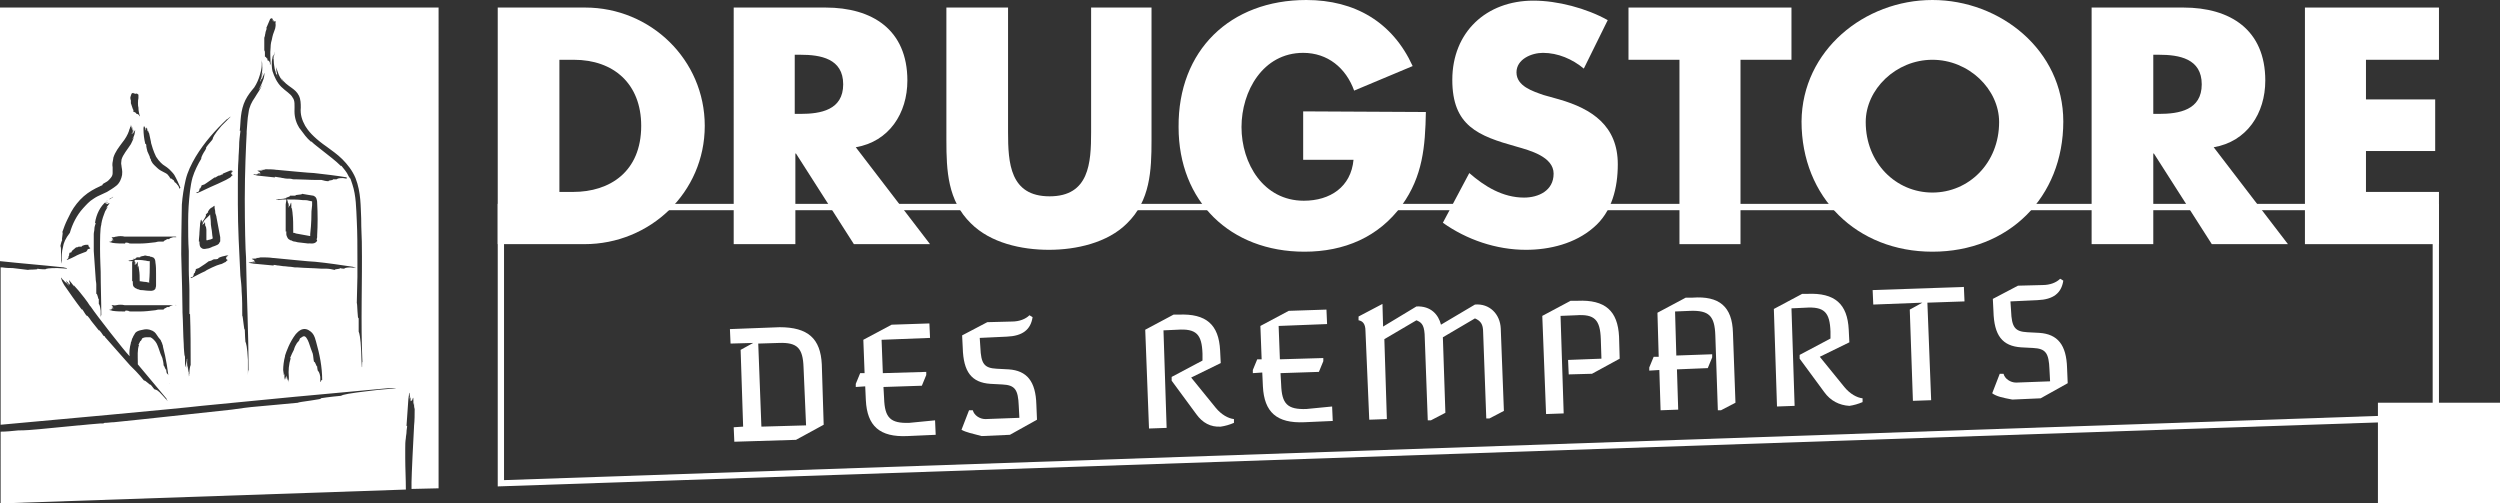 <?xml version="1.0" encoding="utf-8"?>
<!-- Generator: Adobe Illustrator 27.2.0, SVG Export Plug-In . SVG Version: 6.00 Build 0)  -->
<svg version="1.1" id="Calque_1" xmlns="http://www.w3.org/2000/svg" xmlns:xlink="http://www.w3.org/1999/xlink" x="0px" y="0px"
	 viewBox="0 0 397.3 80" style="enable-background:new 0 0 397.3 80;" xml:space="preserve">
<rect x="0" y="0" width="397.3" height="80" fill="#333333" stroke="none"/>
<style type="text/css">
	.st0{fill:#FFFFFF;}
</style>
<g>
	<g>
		<path class="st0" d="M386.6,33.4v32.4L80.1,76.3V53.7v-3.4V33.4H386.6 M387.6,32.4H79.1v17.9v3.4v23.6l308.5-10.5V32.4L387.6,32.4
			z"/>
	</g>
	<path class="st0" d="M127.7,58.4c-0.1-3.1-1-4-3.9-3.9l-3.3,0.1l0.5,13.2l7.1-0.2L127.7,58.4L127.7,58.4z M130.6,57.9l0.3,9.6
		l-4.4,2.4l-9.8,0.3l-0.1-2.3l1.5-0.1l-0.4-12.2l2-1.1l-3.6,0.1l-0.1-2.3l7.9-0.3C128.4,52,130.4,53.8,130.6,57.9L130.6,57.9z"/>
	<path class="st0" d="M148.6,66.8l0.1,2.3l-4.5,0.2c-4.4,0.2-6.4-1.6-6.6-5.7l-0.1-2.2l-1.5,0.1V61l0.7-1.7h0.7l-0.2-5.3l4.5-2.4
		l6-0.2l0.1,2.3l-7.7,0.3l0.2,5.3l6.9-0.2v0.5l-0.7,1.7l-6.1,0.2l0.1,1.8c0.1,3.1,1,4,4,3.9L148.6,66.8L148.6,66.8z"/>
	<path class="st0" d="M152.8,68.3l1.2-3.1h0.6c0.2,0.8,1.1,1.4,2,1.4l5.4-0.2l-0.1-1.9c-0.1-2.6-0.6-3.3-2.6-3.4l-1.9-0.1
		c-3-0.2-4.3-1.9-4.4-5.7l-0.1-2l4-2.1l3.9-0.1c1.2,0,2.2-0.4,2.8-1l0.5,0.3c-0.3,2-1.6,3-4.1,3.1l-4.3,0.2l0.1,1.5
		c0.1,2.6,0.6,3.3,2.6,3.4l1.9,0.1c2.9,0.2,4.3,1.9,4.4,5.6l0.1,2.4l-4.3,2.4l-4.5,0.2C154.5,68.9,153.5,68.7,152.8,68.3L152.8,68.3
		z"/>
	<path class="st0" d="M190.1,65.8l-3.9-5.3v-0.6l4.9-2.6v-1.1c-0.1-3.1-1-4-4-3.8l-2.2,0.1l0.5,15.5l-2.8,0.1L182,52.4l4.5-2.4h0.8
		c4.4-0.2,6.4,1.6,6.6,5.7l0.1,2l-4.7,2.3l3.9,4.8c0.9,1.1,2,1.7,2.9,1.8v0.6c-0.7,0.3-1.4,0.5-2.1,0.6
		C192.4,67.9,191.1,67.2,190.1,65.8L190.1,65.8z"/>
	<path class="st0" d="M211.7,64.6l0.1,2.3l-4.5,0.2c-4.4,0.2-6.4-1.6-6.6-5.7l-0.1-2.2l-1.5,0.1v-0.5l0.7-1.7h0.7l-0.2-5.3l4.5-2.4
		l6-0.2l0.1,2.3l-7.7,0.3l0.2,5.3l6.9-0.2v0.5l-0.7,1.7l-6.1,0.2l0.1,1.8c0.1,3.1,1,4,4,3.9L211.7,64.6L211.7,64.6z"/>
	<path class="st0" d="M238.5,52.2l0.5,13.1l-2.3,1.2h-0.5l-0.5-13.7c0-1.3-0.4-1.8-1.3-2.2l-5.1,3l0.4,12l-2.3,1.2h-0.5l-0.5-13.7
		c-0.1-1.6-0.6-1.9-1.3-2.2l-5.1,3l0.4,12.7l-2.8,0.1L217,52.6c0-1.2-0.5-1.6-1.1-1.7v-0.6l3.8-2l0.1,3.6l5.3-3.2
		c2.3-0.1,3.5,1.3,3.9,2.9l5.4-3.2C236.7,48.2,238.4,49.9,238.5,52.2L238.5,52.2z"/>
	<path class="st0" d="M245.1,50.2l4.5-2.4h1.1c4.4-0.2,6.4,1.6,6.6,5.7l0.1,3.5l-4.4,2.4l-3.7,0.1l-0.1-2.3l5.3-0.2l-0.1-3.1
		c-0.1-3.1-1-4-3.9-3.8l-2.5,0.1l0.5,15.5l-2.8,0.1L245.1,50.2L245.1,50.2z"/>
	<path class="st0" d="M275.4,52.9l0.4,11.1l-2.3,1.2H273l-0.4-11.9c-0.1-3.1-1-4-4-3.9l-2.4,0.1l0.2,7l5.7-0.2v0.5l-0.7,1.7
		l-4.9,0.2l0.2,6.4l-2.8,0.1l-0.2-6.4l-1.6,0.1v-0.5l0.7-1.7h0.8l-0.2-7l4.5-2.4h1.1C273.2,47,275.3,48.7,275.4,52.9L275.4,52.9z"/>
	<path class="st0" d="M289.9,62.3L286,57v-0.6l4.9-2.6v-1.1c-0.1-3.1-1-4-4-3.8l-2.2,0.1l0.5,15.5l-2.8,0.1l-0.5-15.5l4.5-2.4h0.8
		c4.4-0.2,6.4,1.6,6.6,5.7l0.1,2l-4.7,2.3l3.9,4.8c0.9,1.1,2,1.7,2.9,1.8v0.6c-0.7,0.3-1.4,0.5-2.1,0.6
		C292.3,64.4,290.9,63.7,289.9,62.3L289.9,62.3z"/>
	<polygon class="st0" points="312.2,47.9 306.3,48.1 306.9,63.6 304,63.7 303.5,49.2 305.5,48.1 297.7,48.4 297.6,46.1 312.1,45.6 	
		"/>
	<path class="st0" d="M316.6,62.5l1.2-3.1h0.6c0.2,0.8,1.1,1.4,2,1.4l5.4-0.2l-0.1-1.9c-0.1-2.6-0.6-3.3-2.6-3.4l-1.9-0.1
		c-3-0.2-4.3-1.9-4.4-5.7l-0.1-2l4-2.1l3.9-0.1c1.2,0,2.2-0.4,2.8-1l0.5,0.3c-0.3,2-1.6,3-4.1,3.1l-4.3,0.2l0.1,1.5
		c0.1,2.6,0.6,3.3,2.6,3.4l1.9,0.1c2.9,0.2,4.3,1.9,4.4,5.6l0.1,2.4l-4.3,2.4l-4.5,0.2C318.2,63.2,317.3,63,316.6,62.5L316.6,62.5z"
		/>
	<polygon class="st0" points="377.9,64 397.4,64 397.4,80 377.9,80 	"/>
	<path class="st0" d="M88.9,30.5h2.2c5.8,0,10.8-3.2,10.8-10.5c0-6.7-4.4-10.5-10.7-10.5h-2.3V30.5L88.9,30.5z M79.1,1.2H93
		c10.4,0,19,8.3,19,18.8c0,10.6-8.7,18.8-19.1,18.8H79.1V1.2L79.1,1.2z"/>
	<path class="st0" d="M126.3,18.1h0.9c3.2,0,6.8-0.6,6.8-4.7s-3.6-4.7-6.8-4.7h-0.9L126.3,18.1L126.3,18.1z M147.8,38.8h-12.1
		l-9.2-14.4h-0.1v14.4h-9.8V1.2h14.6c7.4,0,13,3.5,13,11.6c0,5.2-2.9,9.7-8.2,10.6L147.8,38.8L147.8,38.8z"/>
	<path class="st0" d="M183,1.2v21.1c0,4.8-0.2,9.6-3.9,13.2c-3.1,3.1-8.1,4.2-12.4,4.2c-4.4,0-9.3-1.1-12.4-4.2
		c-3.7-3.6-3.9-8.4-3.9-13.2V1.2h9.8V21c0,4.9,0.3,10.2,6.6,10.2s6.6-5.3,6.6-10.2V1.2H183L183,1.2z"/>
	<path class="st0" d="M226.6,17.8c-0.1,5.5-0.5,10.2-3.8,14.8c-3.7,5.1-9.2,7.4-15.5,7.4c-11.8,0-20-8-20-19.8
		C187.2,8,195.5,0,207.6,0c7.7,0,13.7,3.5,16.9,10.5l-9.3,3.9c-1.3-3.6-4.2-6-8.1-6c-6.4,0-9.8,6.1-9.8,11.8
		c0,5.8,3.5,11.7,9.9,11.7c4.2,0,7.5-2.2,7.9-6.5h-8v-7.7L226.6,17.8L226.6,17.8z"/>
	<path class="st0" d="M251.7,10.9c-1.8-1.5-4.1-2.5-6.5-2.5c-1.8,0-4.2,1-4.2,3.1c0,2.2,2.6,3,4.3,3.6l2.5,0.7
		c5.2,1.5,9.3,4.2,9.3,10.3c0,3.7-0.9,7.6-3.9,10.1c-2.9,2.5-6.9,3.5-10.7,3.5c-4.7,0-9.4-1.6-13.2-4.3l4.2-7.9
		c2.4,2.1,5.3,3.9,8.7,3.9c2.3,0,4.7-1.1,4.7-3.8s-3.8-3.7-5.9-4.3c-6.1-1.7-10.2-3.3-10.2-10.6c0-7.6,5.4-12.6,12.9-12.6
		c3.8,0,8.4,1.2,11.8,3.1L251.7,10.9L251.7,10.9z"/>
	<polygon class="st0" points="276.6,38.8 266.9,38.8 266.9,9.5 258.8,9.5 258.8,1.2 284.7,1.2 284.7,9.5 276.6,9.5 	"/>
	<path class="st0" d="M296.5,19.4c0,6.5,4.8,11.2,10.6,11.2c5.8,0,10.6-4.7,10.6-11.2c0-5.2-4.8-9.9-10.6-9.9
		C301.3,9.5,296.5,14.2,296.5,19.4L296.5,19.4z M327.9,19.3c0,12.1-8.7,20.7-20.8,20.7c-12,0-20.8-8.6-20.8-20.7
		C286.4,8,296.3,0,307.1,0C317.9,0,327.9,8,327.9,19.3L327.9,19.3z"/>
	<path class="st0" d="M342.2,18.1h0.9c3.2,0,6.8-0.6,6.8-4.7s-3.6-4.7-6.8-4.7h-0.9V18.1L342.2,18.1z M363.6,38.8h-12.1l-9.2-14.4
		h-0.1v14.4h-9.8V1.2H347c7.4,0,13,3.5,13,11.6c0,5.2-2.9,9.7-8.2,10.6L363.6,38.8L363.6,38.8z"/>
	<polygon class="st0" points="376,9.5 376,15.8 387,15.8 387,24 376,24 376,30.5 387.6,30.5 387.6,38.8 366.3,38.8 366.3,1.2 
		387.6,1.2 387.6,9.5 	"/>
	<g>
		<path class="st0" d="M45.6,31.7L45.6,31.7L45.6,31.7L45.6,31.7z"/>
		<path class="st0" d="M45.6,31.7L45.6,31.7L45.6,31.7L45.6,31.7z"/>
		<path class="st0" d="M32.2,35.4L32.2,35.4L32.2,35.4C32.2,35.5,32.2,35.5,32.2,35.4z"/>
		<path class="st0" d="M32.2,35.7c0.1,0.1,0-0.4,0.1-0.4C32.3,35.5,32.3,35.6,32.2,35.7c0.1-0.2,0.2,0,0.2-0.1
			c0.1-0.2,0.2-0.5,0.2,0c0,0.1,0,0.3,0,0.5l0.1-0.3c0,0.2,0.1,0.5,0.1,0.7s0,0.5,0,0.8s0,0.5,0,0.8l0,0c0,0,0,0.1,0.1,0.1
			c0.2-0.1,0.5-0.1,0.7-0.2l0.2-0.1c0.1,0,0,0,0,0s0,0,0-0.1c-0.1-0.5-0.1-1.1-0.2-1.5c-0.1-0.5-0.1-0.8-0.1-1
			c0-0.4-0.1-0.8-0.1-1.2l0,0l0,0c0,0-0.1,0-0.1,0.1l-0.2,0.2c-0.3,0.3-0.6,0.5-0.8,0.9c0,0,0,0-0.1,0
			C32.3,35.5,32.3,35.6,32.2,35.7z"/>
		<path class="st0" d="M32.2,35.4c0,0.1-0.1,0.3,0,0.4C32.2,35.8,32.2,35.6,32.2,35.4L32.2,35.4z"/>
		<path class="st0" d="M49.6,32.6v-0.5V32l0,0l0,0l-0.5-0.1c-0.3-0.1-0.6-0.1-1-0.1c-0.8-0.1-1.7-0.1-2.5-0.1c0,0.2,0,0.3,0,0.4
			c0.1-0.7,0.1-0.3,0.2,0.5c0-0.1,0-0.4,0-0.3c0.1,0,0,0.6,0,0.7c0.1,0,0-0.7,0.1-0.8c0,0.2,0,0.5,0,0.7c0.1,0.2,0-0.6,0-0.6
			c0,0.2,0,0.4,0,0.6c0-0.3,0.1,0,0.2-0.3c0.1-0.3,0.2-0.7,0.2,0c0,0.1,0,0.5,0,0.8c0-0.1,0-0.3,0.1-0.4c0,0.4,0.1,0.7,0.1,1
			c0.1,0.7,0.1,1.8,0.1,2.7v0.1c0,0.2,0,0.2,0,0.2l0,0c0,0,0.3,0,0.4,0.1c0.4,0.1,0.7,0.1,1.1,0.2c0.4,0.1,0.7,0.1,1.1,0.2h0.1l0,0
			v-0.3c0.2-1.7,0.2-3.2,0.2-3.6L49.6,32.6z"/>
		<path class="st0" d="M21.5,57.2C21.5,57.2,21.5,57.2,21.5,57.2L21.5,57.2C21.5,57.2,21.5,57.2,21.5,57.2z"/>
		<path class="st0" d="M0,1.2v40.3c3.7,0.4,6.5,0.6,10.2,1c-0.3,0,0.7,0.1,0.4,0.2c-0.2,0-1-0.1-1.5-0.1c-1.4,0-1.8,0.1-1.9,0.2
			c0,0-0.8,0-1.3-0.1c0.4,0.2-1.5,0.1-1.4,0.2c-0.8-0.1-1.7-0.2-2.5-0.3c-0.4,0-1,0-1.6-0.1c-0.4,0,0.1,0-0.3,0v25
			c6.7-0.6,28.6-2.6,31.9-3c10-1,19.6-1.9,29.6-2.8c0,0,1.8-0.1,1.2,0c-0.5,0.1-2.5,0.2-3.9,0.4c-3.4,0.4-4.4,0.6-4.7,0.8
			c-0.1,0-2.1,0.2-3.3,0.4c1,0.1-3.8,0.6-3.5,0.7c-1.9,0.2-4.5,0.4-6.5,0.6c-1.3,0.1-2.7,0.3-4.1,0.5c-6.6,0.7-12.7,1.4-18.7,2
			c-0.5,0-0.9,0.1-1.5,0.1c0,0,0,0-0.2,0.1c-0.2,0-0.4,0-0.5,0c-1.2,0.1-2.4,0.2-3.3,0.3c-0.2,0-0.2,0-0.1,0
			c-2.1,0.2-4.1,0.4-6.2,0.6c-1.1,0.1-2.2,0.2-3.3,0.2H2.9c-1,0.1-1.9,0.2-2.8,0.2V80l64.4-2.2c0-1.7-0.1-3.4-0.1-5
			c0-0.1,0-0.3,0-0.4c0,0,0,0,0-0.1v-0.1c0-0.3,0-0.7,0-0.9c0-0.1,0,0,0,0c0-0.6,0-1.1,0.1-1.7c0-0.3,0.1-0.6,0.1-0.9l0,0
			c0-0.4,0.1-0.7,0.1-1c0-0.1,0,0-0.1,0c0.1-1.4,0.2-2.8,0.3-4.3c0-0.2,0.1-0.5,0.1-0.8c0-0.1,0.1-0.2,0.1-0.2v0.1c0,0,0-0.1,0-0.2
			v-0.1v0.1c0,0.2,0,0.5-0.1,0.7c0.1-0.6,0.2-0.3,0.1,0.5c0-0.1,0-0.4,0-0.4c0.1,0,0,0.6,0,0.7c0,0,0.1-0.7,0.1-0.8
			c0,0.2,0,0.5,0,0.7c0.1,0.2,0-0.6,0.1-0.5c0,0.2,0,0.4,0,0.6c0.1-0.3,0.1,0,0.2-0.2c0.1-0.3,0.2-0.7,0.2,0c0,0.1,0,0.5,0,0.8
			c0-0.1,0.1-0.3,0.1-0.4c0,0.4,0,0.7,0.1,1c0,0.8,0,1.8-0.1,2.7v0.1c-0.1,1.6-0.4,7.9-0.4,8.8c0,0.4,0,0.7,0,1.1l4.3-0.1V1.2H0z
			 M42,6.2C42,6.1,42,6.1,42,6.2L42,6.2V6c0-0.1,0.1-0.2,0.1-0.3l0,0c0-0.2,0.1-0.4,0.1-0.6c0-0.1,0.1-0.2,0.1-0.3l0,0
			c0-0.1,0.1-0.2,0.1-0.3c0,0,0,0-0.1,0c0.2-0.5,0.4-0.9,0.6-1.4C42.9,3,43,3,43.1,2.9h0.1V3c0,0,0-0.1,0.1-0.1l0,0L43.2,3l0.1-0.1
			l0,0c0,0.1-0.1,0.2-0.1,0.2c0.2-0.2,0.2,0,0.1,0.2l0.1-0.1c0.1,0-0.1,0.2-0.1,0.2s0.1-0.2,0.2-0.2c0,0.1,0,0.2-0.1,0.2
			c0,0.1,0.1-0.2,0.1-0.2c0,0.1-0.1,0.1-0.1,0.2c0.1-0.1,0.1,0,0.2,0c0.1,0,0.3-0.1,0.2,0.1c0,0.1,0,0.2-0.1,0.3l0.1-0.1
			c0,0.1,0,0.2,0,0.4s-0.1,0.6-0.2,0.8l0,0c-0.1,0.2-0.3,0.8-0.4,1.4C43,6.9,43,7.5,43,7.6c-0.1,0.9,0,1.7,0,2.6
			c0-0.1-0.1,0.2-0.1,0.1c0,0,0-0.2,0-0.3c-0.1-0.3-0.2-0.4-0.4-0.4c0,0,0-0.2,0-0.3C42.4,9.4,42.3,9,42.1,9c0-0.2,0-0.4,0-0.6
			c0-0.1,0-0.3-0.1-0.4C42,7.3,42,6.8,42,6.2z M55.1,28.4c-0.1,0-0.4-0.1-0.7-0.1c-0.6,0-0.8,0.1-0.9,0.2c0,0-0.4,0-0.6,0
			c0.1,0.2-0.7,0.1-0.7,0.3c-0.3,0-0.8-0.1-1.1-0.2c-0.2,0-0.5,0-0.7,0c-1.2,0-2.3-0.1-3.3-0.1c-0.1,0-0.2,0-0.3,0l0,0h-0.1
			c-0.2,0-0.4-0.1-0.6-0.1l0,0c-0.4,0-0.7,0-1.1-0.1c-0.2,0-0.4-0.1-0.6-0.1l0,0c-0.2,0-0.4-0.1-0.7-0.1c-0.1,0,0,0,0,0.1
			c-0.9-0.1-1.8-0.2-2.8-0.3c-0.1,0-0.3-0.1-0.5-0.1c-0.1,0-0.1,0-0.1-0.1h0.2c-0.1,0-0.1,0-0.2,0l0,0h0.3c-0.1,0-0.2,0-0.3,0l0,0
			c0.2,0,0.4,0,0.5,0.1c-0.4-0.1-0.2-0.1,0.3-0.1c-0.1,0-0.2,0-0.2,0c0-0.1,0.4,0,0.5,0c0-0.1-0.5,0-0.5-0.1c0.2,0,0.3,0,0.5,0
			c0.1-0.1-0.4,0-0.4-0.1c0.2,0,0.2,0,0.4,0c-0.2-0.1,0-0.1-0.2-0.2s-0.5-0.2,0-0.2c0.1,0,0.3,0,0.6,0L41.5,27c0.2,0,0.5,0,0.7-0.1
			c0.5,0,1.2,0,1.8,0.1h0.1c1.1,0.1,5.2,0.5,5.8,0.5c1.8,0.2,3.5,0.4,5.3,0.7C54.8,28.3,55.3,28.4,55.1,28.4z M50.4,38.2
			c0,0.1-0.1,0.2-0.1,0.2c-0.4,0.5-1.2,0.2-1.3,0.3c-0.1,0-0.1,0,0,0c-0.6-0.1-1.1-0.1-1.7-0.2c-0.1,0-0.3-0.1-0.4-0.1
			c-0.1,0-0.3,0-0.6-0.2h-0.1c-0.2-0.1-0.4-0.2-0.5-0.4s-0.2-0.4-0.2-0.6c0-0.2,0-0.3,0-0.4c0-0.1,0,0-0.1,0c0-1.4,0-2.9,0-4.3
			c0-0.2,0.1-0.5,0.1-0.8l0,0c-0.4,0-0.9,0-1.3,0.1c0.2-0.1-0.5,0-0.3-0.1c0.1,0,0.7-0.1,1-0.1c0.2,0,0.4-0.1,0.6-0.1l0,0l0,0l0,0
			c0,0,0,0,0-0.1v-0.1v0.1l0,0c0-0.1,0-0.1,0-0.1l0,0v0.1c0.4-0.1,0.6-0.2,0.6-0.3c0,0,0.6,0,0.9,0c-0.3-0.2,1-0.1,1-0.3
			c0.5,0.1,1.2,0.2,1.8,0.3c0.2,0.1,0.4,0.2,0.5,0.5s0.1,0.5,0.1,0.6c0.1,1.8,0.1,3.5,0,5.2v0.2c0,0.1,0,0.3-0.1,0.4
			C50.4,38.2,50.4,38.2,50.4,38.2z M20.7,15.9c0-0.1,0.1-0.1,0.1-0.2c0,0,0,0-0.1,0c0-0.3,0.1-0.5,0.2-0.8l0.1-0.1c0,0,0,0,0.1,0
			l0,0c0,0,0,0,0-0.1l0,0v0.1v-0.1l0,0v0.1c0.1-0.1,0.1,0,0.1,0.1v-0.1c0.1,0,0,0.1,0,0.1c0.1,0,0-0.1,0.1-0.1v0.1
			c0.1,0,0-0.1,0.1-0.1v0.1c0.1,0,0.1,0,0.2,0s0.2-0.1,0.2,0V15l0.1-0.1c0,0.1,0.1,0.1,0.1,0.2c0,0.1,0,0.3,0,0.5l0,0
			c-0.1,0.3-0.1,1.3,0,1.5c0,0.5,0.1,0.9,0.2,1.3l-0.1,0.1c0,0,0-0.1,0-0.2c-0.1-0.1-0.2-0.2-0.4-0.2c0,0-0.1-0.1-0.1-0.2
			c-0.1,0.1-0.2-0.2-0.4-0.1c0-0.1,0-0.2,0-0.3c0-0.1-0.1-0.1-0.1-0.2c-0.1-0.3-0.2-0.6-0.3-0.9v-0.1l0,0l0,0c0-0.1,0-0.1,0-0.2l0,0
			c0-0.1,0-0.2,0-0.3C20.7,16,20.8,15.9,20.7,15.9L20.7,15.9z M10,39.3c-0.2,0.7-0.2,1.4-0.2,2.2c0-0.2-0.1,0.6-0.1,0.3
			c0-0.2,0-0.8,0-1.2c0-1.1,0-1.3-0.1-1.5c0,0,0.1-0.6,0.3-1c-0.2,0.2,0.2-1.2,0-1.2c0.2-0.6,0.5-1.4,0.8-2c0.2-0.4,0.4-0.8,0.6-1.2
			c0.5-0.9,1.2-1.8,2-2.5s1.7-1.2,2.6-1.6c0.1-0.1,0.3-0.1,0.4-0.2c0,0,0,0,0-0.1l0.1-0.1c0.3-0.2,0.6-0.3,0.8-0.5l0,0
			c0.4-0.4,0.7-0.7,0.7-1.2c0-0.2,0-0.6,0-0.9l0,0c-0.1-0.5,0-0.9,0.1-1.4c0-0.2,0-0.1,0-0.1c0.3-1,0.9-1.7,1.4-2.4
			c0.5-0.6,0.9-1.3,1.1-1.9c0-0.2,0.2-0.4,0.2-0.7c0-0.1,0-0.2,0-0.2c0,0.1,0,0.2,0.1,0.3c0-0.1,0-0.2,0-0.3v-0.1
			c0,0.1,0.1,0.3,0.1,0.4c0,0,0-0.1,0-0.2s0-0.1,0-0.2c0,0,0,0,0-0.1l0,0c0,0,0,0,0,0.1s0,0.1,0,0.2c0,0.2,0,0.4,0,0.5
			c0.1-0.3,0.1-0.4,0.1-0.3s0.1,0.4,0,0.8c0-0.1,0.1-0.4,0.1-0.4c0.1,0.1-0.1,0.6-0.2,0.7c0.1,0.1,0.3-0.7,0.3-0.8
			c0,0.3-0.1,0.5-0.2,0.8c0,0.2,0.2-0.6,0.2-0.6c0,0.3-0.1,0.4-0.2,0.6c0.2-0.3,0.1,0,0.2-0.2c0.2-0.3,0.4-0.8,0.2,0.1
			c0,0.2-0.2,0.6-0.4,1c0.1-0.1,0.2-0.3,0.3-0.5c-0.1,0.4-0.3,0.8-0.5,1.2c-0.5,0.8-1.3,1.7-1.5,2.5v0.1c0,0.2-0.1,0.4,0,0.8
			c0,0.3,0.2,0.8,0.1,1.5c-0.1,0.6-0.4,1.3-0.9,1.7c-0.5,0.4-1,0.7-1.5,1c-0.5,0.2-1,0.5-1.5,0.7c-0.4,0.2-0.8,0.5-1.1,0.7
			c-0.6,0.5-1,1-1.2,1.2c-1,1.1-1.7,2.5-2.1,3.9C10.4,37.9,10.1,38.6,10,39.3z M16.9,32c0.1-0.1,0.2-0.2,0.2-0.2
			c0,0.1-0.4,0.3-0.4,0.5c0,0.1,0.4-0.4,0.5-0.4c-0.2,0.1-0.3,0.3-0.4,0.5c0,0.1,0.4-0.4,0.4-0.3c-0.1,0.1-0.2,0.2-0.4,0.4
			c0.2-0.2,0.1,0,0.3-0.1c0.2-0.1,0.5-0.3,0.1,0.2c-0.1,0.1-0.2,0.3-0.4,0.5c0.1-0.1,0.2-0.2,0.3-0.2c-0.1,0.2-0.3,0.5-0.4,0.7
			c-0.2,0.5-0.5,1.3-0.6,2v0.1c-0.2,0.6-0.2,2.3-0.2,3.9c0,1.6,0.1,3.2,0.1,3.6c0,2.3,0.1,4.6,0.1,6.9c0-0.2-0.1,0.4-0.1,0.2
			c0-0.1,0-0.6,0-0.9c-0.1-0.8-0.2-1-0.3-1.1c0,0,0-0.5,0-0.8c-0.1,0.2-0.2-0.9-0.4-0.8c0-0.5,0-1,0-1.5c0-0.3-0.1-0.6-0.1-1
			c-0.1-1.5-0.2-3-0.3-4.3c0-0.1,0-0.2,0-0.3l0,0v-0.1c0-0.3,0-0.6,0-0.8l0,0c0-0.5,0-1,0-1.5c0-0.3,0.1-0.5,0.1-0.8l0,0
			c0-0.3,0.1-0.6,0.2-0.9c0-0.1,0,0-0.1-0.1C15.3,34.1,15.9,32.8,16.9,32c0.1-0.2,0.4-0.4,0.7-0.5c0.1,0,0.2-0.1,0.2-0.1
			c-0.1,0-0.1,0.1-0.2,0.1c0.1-0.1,0.2-0.1,0.3-0.2H18c-0.1,0.1-0.2,0.1-0.3,0.2c0.1-0.1,0.3-0.2,0.3-0.2l0,0
			c-0.2,0.1-0.4,0.3-0.6,0.4C17.6,31.2,17.3,31.5,16.9,32z M13.9,39.7c0,0.1-0.1,0.1-0.1,0.2c-0.1,0.1-0.3,0.2-0.4,0.2l0,0
			c-0.3,0.1-1.3,0.5-1.4,0.6c-0.4,0.2-0.8,0.4-1.3,0.6c0-0.1-0.1,0-0.1-0.1c0,0,0.1,0,0.2-0.1c0.1-0.1,0.1-0.3,0.1-0.4l0.1-0.1
			c-0.1-0.1,0.1-0.3,0-0.4c0.1,0,0.2-0.1,0.3-0.1s0.1-0.1,0.1-0.2c0.2-0.2,0.5-0.4,0.7-0.6h0.1l0,0l0,0c0.1,0,0.1,0,0.1,0l0,0
			c0.1-0.1,0.2-0.1,0.3-0.1s0.1,0,0.2,0l0,0c0,0,0.1,0,0.2,0c0,0,0,0,0-0.1c0.2-0.1,0.5-0.2,0.7-0.2c0,0,0.1,0,0.2,0c0,0,0,0,0.1,0
			l0,0c0,0,0,0,0.1,0l0,0H14h0.1l0,0H14c0.1,0,0.1,0.1,0,0.2h0.1c0,0.1-0.1,0-0.1,0c0,0.1,0.1,0,0.2,0l-0.1,0.1c0,0.1,0.1,0,0.1,0
			h-0.1c0.1,0,0,0.1,0.1,0.1c0.1,0.1,0.2,0.1,0.1,0.2C14,39.6,13.9,39.6,13.9,39.7L13.9,39.7z M26.9,61c0-0.1,0-0.5,0-0.8
			c-0.1-0.7-0.3-0.8-0.4-0.9c0,0-0.1-0.4-0.1-0.6c-0.1,0.2-0.3-0.7-0.4-0.6c0-0.4-0.1-0.8-0.2-1.2c-0.1-0.2-0.2-0.5-0.3-0.7
			c-0.2-0.6-0.4-1.2-0.6-1.6c-0.2-0.4-0.7-0.9-1-1h-0.1l0,0l0,0h-0.1c-0.2,0-0.4,0-0.5,0l0,0c-0.3,0-0.7,0.2-0.6,0.2
			c0,0-0.1,0.1-0.1,0.2c-0.1,0.1-0.1,0.2-0.2,0.2l0,0c-0.1,0.2-0.2,0.4-0.3,0.6c0,0.1,0,0,0.1,0c-0.3,0.8-0.2,1.8-0.2,2.7
			c0,0.1,0,0.2,0,0.4c1.5,1.8,3,3.6,4.6,5.5c-0.2-0.1,0.3,0.5,0.1,0.3c-0.1-0.1-0.5-0.6-0.8-0.9c-0.7-0.8-1-0.9-1.2-0.9
			c-0.1,0-0.4-0.5-0.7-0.8c0.1,0.3-0.9-0.8-1-0.6C22.5,60,22,59.4,21.6,59c-0.3-0.3-0.6-0.6-0.9-0.9c-1.3-1.5-2.6-2.9-3.8-4.3
			c-0.1-0.1-0.2-0.2-0.3-0.4c0,0,0,0-0.1,0l-0.1-0.1c-0.2-0.3-0.4-0.6-0.6-0.8c0,0,0,0-0.1,0c-0.4-0.5-0.8-1-1.2-1.5
			c-0.2-0.3-0.4-0.6-0.6-0.8h-0.1c-0.3-0.3-0.4-0.6-0.7-1c-0.1-0.1-0.1,0-0.1,0c-1-1.3-1.9-2.6-2.8-3.9c-0.1-0.2-0.3-0.5-0.4-0.8
			c0-0.1-0.1-0.2-0.1-0.3l0.2,0.3c-0.1-0.1-0.1-0.2-0.2-0.3v-0.1l0.3,0.4c-0.1-0.1-0.2-0.3-0.3-0.4l0,0c0.2,0.2,0.4,0.5,0.5,0.7
			c-0.4-0.6-0.1-0.3,0.4,0.3c-0.1-0.1-0.2-0.3-0.2-0.3c0.1,0,0.4,0.5,0.5,0.6c0.1,0-0.4-0.6-0.4-0.8c0.2,0.2,0.3,0.4,0.5,0.7
			c0.2,0.1-0.4-0.5-0.3-0.5c0.2,0.2,0.2,0.3,0.4,0.5c-0.2-0.3,0.1-0.1,0-0.3c-0.1-0.3-0.3-0.8,0.2-0.1c0.1,0.1,0.3,0.4,0.6,0.8
			c-0.1-0.1-0.2-0.3-0.2-0.4c0.3,0.3,0.5,0.6,0.8,0.9c0.5,0.6,1.3,1.6,1.8,2.4l0.1,0.1c1,1.5,5.4,7.1,6.1,7.8l0.1,0.1l0,0
			c-0.1-0.5,0-1.4,0.2-2.1v-0.1c0.1-0.1,0.1-0.3,0.2-0.6c0.1-0.1,0.1-0.2,0.2-0.4c0.1-0.1,0.1-0.2,0.3-0.5c0.4-0.4,0.8-0.4,1.2-0.5
			c0.4-0.1,0.7-0.1,1.1,0c0.7,0.2,0.9,0.5,1.1,0.8s0.4,0.6,0.6,0.8c0.1,0.1,0.1,0.3,0.2,0.4c0,0.1,0.1,0.2,0.1,0.3
			c0.1,0.2,0.1,0.3,0.1,0.4C26.4,57,26.7,58.9,26.9,61C27,60.7,26.9,61.1,26.9,61z M28,48.5c-0.1,0-0.3,0-0.5,0
			c-0.4,0.1-0.6,0.2-0.6,0.3c0,0-0.3,0-0.4,0c0.1,0.1-0.5,0.2-0.5,0.4c-0.2,0-0.6,0-0.8,0c-0.2,0-0.4,0.1-0.5,0.1
			c-0.8,0.1-1.7,0.2-2.4,0.2c-0.1,0-0.1,0-0.2,0l0,0H22c-0.2,0-0.3,0-0.4,0l0,0c-0.3,0-0.5,0-0.8,0c-0.1,0-0.3,0-0.4-0.1l0,0
			c-0.2,0-0.3-0.1-0.5,0c-0.1,0,0,0,0,0.1c-0.7,0-1.3,0-2-0.1c-0.1,0-0.2-0.1-0.4-0.1c0,0-0.1,0-0.1-0.1h0.1c-0.1,0-0.1,0-0.1,0l0,0
			h0.2h-0.2l0,0c0.1,0,0.3,0,0.4,0c-0.3-0.1-0.1-0.1,0.2-0.2c-0.1,0-0.2,0-0.2,0c0-0.1,0.3,0,0.3,0c0-0.1-0.3,0-0.4-0.1
			c0.1,0,0.2,0,0.3,0c0.1-0.1-0.3,0-0.3,0c0.1,0,0.2,0,0.3,0c-0.2,0,0-0.1-0.1-0.2c-0.1-0.1-0.3-0.2,0-0.2c0.1,0,0.2,0,0.4,0
			L18,48.6c0.2,0,0.3-0.1,0.5-0.1c0.4-0.1,0.9-0.1,1.3,0h0.1c0.8,0,3.8,0,4.2,0c1.3,0,2.6,0,3.8,0C27.8,48.4,28.1,48.5,28,48.5z
			 M21.2,41L21.2,41v0.2l0,0V41L21.2,41c0,0,0,0.1,0,0.2c0.4-0.1,0.5-0.2,0.5-0.3c0,0,0.4,0,0.6,0c-0.2-0.2,0.7-0.2,0.7-0.3
			c0.2,0,0.4,0.1,0.6,0.1c0.1,0,0.2,0,0.3,0.1c0.1,0,0.2,0,0.4,0.1c0.3,0.1,0.4,0.5,0.4,0.8c0.1,0.6,0.1,1.2,0.1,1.8
			c0,0.3,0,0.6,0,0.9v0.4c0,0.2,0,0.2,0,0.5c0,0.1,0,0.3-0.1,0.5c0,0,0,0,0,0.1L24.6,46c-0.3,0.3-0.7,0.2-1,0.2c-0.1,0-0.1,0,0,0
			c-0.4,0-0.8-0.1-1.2-0.1c-0.1,0-0.2,0-0.3-0.1c-0.2,0-0.4-0.1-0.5-0.2h-0.1c-0.1-0.1-0.2-0.2-0.3-0.3c-0.1-0.2-0.1-0.5-0.1-0.8
			c0-0.1,0,0-0.1,0c0-1,0-1.9,0-2.9c0-0.1,0-0.2,0.1-0.3c-0.2,0-0.4,0-0.6,0c0.1-0.1-0.3-0.1-0.2-0.1c0.1,0,0.4,0,0.7-0.1
			c0.1,0,0.1,0,0.2,0c0,0,0,0,0-0.1C21.1,41.1,21.2,41.1,21.2,41v0.2C21.2,41.2,21.2,41.1,21.2,41z M28,37.7c-0.1,0-0.3,0-0.5,0
			c-0.4,0.1-0.6,0.2-0.6,0.3c0,0-0.3,0-0.4,0c0.1,0.1-0.5,0.2-0.5,0.4c-0.2,0-0.6,0-0.8,0c-0.2,0-0.4,0.1-0.5,0.1
			c-0.8,0.1-1.7,0.2-2.4,0.2c-0.1,0-0.1,0-0.2,0l0,0H22c-0.2,0-0.3,0-0.4,0l0,0c-0.3,0-0.5,0-0.8,0c-0.1,0-0.3,0-0.4-0.1l0,0
			c-0.2,0-0.3-0.1-0.5,0c-0.1,0,0,0,0,0.1c-0.7,0-1.3,0-2-0.1c-0.1,0-0.2-0.1-0.4-0.1c0,0-0.1,0-0.1-0.1h0.1c-0.1,0-0.1,0-0.1,0l0,0
			h0.2h-0.2l0,0c0.1,0,0.3,0,0.4,0c-0.3-0.1-0.1-0.1,0.2-0.2c-0.1,0-0.2,0-0.2,0c0-0.1,0.3,0,0.3,0c0-0.1-0.3,0-0.4-0.1
			c0.1,0,0.2,0,0.3,0c0.1-0.1-0.3,0-0.3,0c0.1,0,0.2,0,0.3,0c-0.2,0,0-0.1-0.1-0.2c-0.1-0.1-0.3-0.2,0-0.2c0.1,0,0.2,0,0.4,0l-0.3,0
			c0.2,0,0.3-0.1,0.5-0.1c0.4-0.1,0.9-0.1,1.3,0h0.1c0.8,0,3.8,0,4.2,0c1.3,0,2.6,0,3.8,0C27.8,37.6,28.1,37.6,28,37.7z M28.5,30
			c0-0.1-0.1-0.4-0.2-0.5C28,29.1,27.9,29,27.8,29c0,0-0.2-0.3-0.2-0.4c0,0.2-0.4-0.4-0.5-0.2c-0.1-0.2-0.3-0.5-0.5-0.7
			c-0.1-0.1-0.3-0.2-0.5-0.3c-0.4-0.2-0.8-0.4-1.1-0.7c-0.3-0.3-0.7-0.6-0.9-1c0-0.1-0.1-0.1-0.1-0.2l0,0v-0.1
			c-0.1-0.2-0.2-0.3-0.2-0.5l0,0c-0.1-0.3-0.3-0.6-0.4-0.9c0-0.2-0.1-0.3-0.1-0.5l0,0c-0.1-0.2,0-0.4-0.1-0.6c0-0.1,0,0-0.1,0
			c-0.2-0.8-0.3-1.6-0.3-2.4c0-0.1,0-0.3,0.1-0.5v-0.1v0.2c0-0.1,0-0.1,0-0.2l0,0v0.2v-0.2l0,0c0,0.1,0,0.3,0,0.4
			c0-0.4,0.1-0.2,0.2,0.2c0-0.1,0-0.2,0-0.2c0.1,0,0,0.3,0,0.4v-0.4c0,0.1,0,0.3,0,0.4c0.1,0.1,0-0.3,0-0.3c0,0.1,0,0.2,0,0.3
			c0-0.2,0.1,0,0.1-0.2c0.1-0.2,0.1-0.4,0.2,0c0,0.1,0,0.3,0.1,0.4v-0.2c0.1,0.2,0.1,0.4,0.2,0.5c0.1,0.4,0.2,0.9,0.3,1.4v0.1
			c0.1,0.4,0.4,1.4,0.8,2.2c0.5,0.8,1.1,1.3,1.3,1.4c0.3,0.2,0.6,0.4,0.8,0.6c0.3,0.3,0.6,0.6,0.8,0.9c0.4,0.7,0.7,1.4,1,2.1
			C28.5,29.7,28.6,30.1,28.5,30z M30.1,59.4c0,0.1,0,0.3-0.1,0.4L30.1,59.4C30,59.5,30,59.7,30,59.9V60v-0.8c0,0.2,0,0.6,0,0.8l0,0
			c0-0.5,0-1.1,0-1.5c-0.1,1.3-0.1,0.5-0.2-0.9c0,0.2,0,0.7,0,0.7c-0.1-0.1,0-1.1,0-1.3c-0.1-0.1,0,1.3-0.1,1.5c0-0.4,0-0.9,0-1.4
			c-0.1-0.3,0,1.1,0,1.1c0-0.4,0-0.7,0-1.1c0,0.6-0.1,0.1-0.1,0.5c-0.1,0.5-0.2,1.4-0.2-0.1c0-0.3,0-0.9,0-1.6c0,0.3,0,0.5-0.1,0.8
			c0-0.7-0.1-1.3-0.1-2c-0.1-1.4-0.1-3.4-0.2-5.1v-0.3c0-1.5-0.1-5.3-0.2-8.9c0-3.6,0.1-7,0.1-7.9c0.1-1.3,0.3-2.6,0.6-3.9
			c0.3-1.3,0.9-2.5,1.6-3.7c1.4-2.3,3.1-4.2,5-6c-0.2,0.3,0.7-0.6,0.5-0.3c-0.2,0.2-0.9,0.9-1.4,1.4c-1.2,1.4-1.4,1.9-1.4,2.1
			c0,0.1-0.7,0.8-1.1,1.4c0.2-0.2,0,0.3-0.3,0.7c-0.3,0.5-0.5,1-0.4,1c-0.5,0.8-1.1,2-1.4,3c-0.2,0.7-0.3,1.4-0.4,2.1
			c-0.2,1.7-0.3,3.3-0.3,4.9s0,3.2,0.1,4.7c0,0.2,0,0.5,0,0.8c0,0,0,0,0,0.1v0.3c0,0.6,0,1.2,0,1.7c0,0.1,0,0.1,0,0.1
			c0,1.1,0.1,2.1,0.1,3.2c0,0.6,0,1.2,0,1.7l0,0c0,0.7,0,1.3,0,2c0,0.2,0,0.1,0.1,0.1c0.1,2.7,0.1,5.4,0.1,8.1
			C30.2,58.2,30.1,58.8,30.1,59.4z M36,40.8L36,40.8c0.1,0.1-0.1,0-0.1,0.1S36.1,40.8,36,40.8c0,0.1,0,0.2-0.1,0.2
			c0,0.1,0.2-0.1,0.2,0c-0.1,0-0.1,0-0.2,0.1c0.1,0,0,0.1,0.1,0.1c0.1,0.1,0.3,0.1,0.1,0.2c0,0-0.1,0.1-0.2,0.1H36
			c-0.1,0.1-0.2,0.2-0.3,0.2C35.5,41.8,35.2,42,35,42l0,0c-0.5,0.1-2.2,0.9-2.4,1.1c-0.7,0.3-1.4,0.7-2.2,1.1c0-0.1-0.2,0-0.1-0.1
			c0,0,0.2-0.1,0.3-0.1c0.2-0.2,0.2-0.4,0.2-0.5c0,0,0.1-0.1,0.2-0.2c-0.1-0.1,0.2-0.3,0.1-0.5c0.1-0.1,0.3-0.1,0.5-0.2
			c0.1-0.1,0.2-0.1,0.3-0.2c0.5-0.3,0.9-0.6,1.3-0.9h0.1l0,0l0,0c0.1,0,0.2-0.1,0.3-0.1l0,0c0.2-0.1,0.3-0.2,0.5-0.2
			c0.1,0,0.2,0,0.3,0l0,0c0.1-0.1,0.2,0,0.3-0.1c0,0,0,0,0-0.1c0.4-0.2,0.8-0.3,1.3-0.4c0.1,0,0.2,0,0.3,0h0.1h-0.1h0.1l0,0h-0.1
			h0.1l0,0c-0.1,0-0.2,0-0.2,0.1C36.3,40.6,36.2,40.7,36,40.8z M32,34.8L32,34.8V35C32,35,32.1,34.8,32,34.8L32,34.8
			c0,0.1,0,0.3,0,0.4c0.1-0.4,0.1-0.2,0.1,0.1l0,0l0,0l0,0c0.1-0.1,0.2-0.3,0.3-0.4c0.3-0.5,0.4-0.7,0.3-0.8c0,0,0.3-0.3,0.4-0.4
			c-0.1,0,0-0.2,0.1-0.3c0.1-0.2,0.4-0.4,0.4-0.4c0.1,0,0.2-0.1,0.3-0.2c0.1,0,0.1-0.1,0.2-0.1v0.2c0,0.3,0.1,0.5,0.1,0.7
			c0,0.1,0,0.3,0.1,0.5c0,0.1,0.1,0.2,0.1,0.4c0.2,1.1,0.4,2.2,0.6,3.2c0,0.1,0,0.3,0,0.5c0,0,0,0,0,0.1s0,0.1-0.1,0.2
			c-0.1,0.4-0.6,0.5-0.8,0.6l0,0c-0.2,0.1-0.4,0.1-0.5,0.2c-0.2,0.1-0.5,0.2-0.7,0.2c-0.4,0.1-0.7,0.1-0.9-0.1l0,0
			c-0.3-0.2-0.3-0.6-0.3-1c0-0.1,0,0-0.1,0c0-0.5,0.1-1,0.1-1.5c0-0.4,0.1-0.9,0.1-1.4c0-0.1,0.1-0.3,0.1-0.5
			C32,34.9,32,34.9,32,34.8V35C32,34.9,32,34.9,32,34.8z M36.8,27.4C36.9,27.4,36.9,27.4,36.8,27.4C36.9,27.4,36.8,27.4,36.8,27.4
			C36.7,27.5,36.9,27.4,36.8,27.4c0,0,0,0.1-0.1,0.1c0,0.1,0.2-0.1,0.2,0c-0.1,0-0.1,0-0.2,0.1c0.1,0,0.1,0.1,0.1,0.1
			c0.1,0.1,0.3,0.1,0.1,0.2c0,0-0.1,0.1-0.2,0.1h0.1c-0.1,0.1-0.2,0.2-0.2,0.2c-0.2,0.1-0.5,0.3-0.7,0.4l0,0c-0.4,0.2-2.1,1-2.4,1.1
			c-0.7,0.3-1.4,0.7-2.2,1c0-0.1-0.2,0-0.1-0.1c0,0,0.2-0.1,0.3-0.1c0.2-0.2,0.2-0.3,0.2-0.5c0,0,0.1-0.1,0.2-0.1
			c-0.1-0.1,0.2-0.3,0.1-0.4c0.1-0.1,0.3-0.1,0.5-0.2c0.1-0.1,0.2-0.1,0.3-0.2c0.4-0.3,0.9-0.6,1.3-0.9h0.1l0,0l0,0
			c0.1,0,0.2-0.1,0.2-0.1l0,0c0.2-0.1,0.3-0.2,0.4-0.2c0.1,0,0.2,0,0.3-0.1l0,0c0.1-0.1,0.2,0,0.3-0.1c0,0,0,0,0-0.1
			c0.4-0.2,0.8-0.3,1.2-0.5c0,0,0.2,0,0.3,0H37h-0.1H37l0,0h-0.1H37l0,0c-0.1,0-0.2,0.1-0.2,0.1C37.1,27.2,37,27.3,36.8,27.4z
			 M39.4,59.6c0-0.3,0-1.5,0-2.4c-0.1-2.1-0.3-2.7-0.4-2.9c0-0.1-0.1-1.2-0.1-2c-0.1,0.6-0.3-2.3-0.4-2.1c0-1.2,0-2.7-0.1-3.9
			c0-0.7-0.1-1.6-0.2-2.5c-0.2-4-0.4-7.7-0.4-11.3c0-0.3,0-0.6,0-0.9c0,0,0,0,0-0.1v-0.3c0-0.7,0-1.4,0-2c0-0.1,0-0.1,0-0.1
			c0-1.2,0-2.5,0.1-3.8c0-0.7,0.1-1.4,0.1-2v-0.1c0-0.8,0.1-1.5,0.2-2.3c0-0.3,0-0.1-0.1-0.1c0.1-0.8,0.1-1.6,0.2-2.4
			c0.1-0.8,0.3-1.7,0.7-2.5c0.4-0.8,0.9-1.4,1.4-2c0.4-0.6,0.7-1.3,0.9-2c0.1-0.3,0.3-1,0.3-1.6c0-0.2,0-0.3,0-0.5
			c0,0.2,0,0.4,0,0.6c0-0.2,0-0.4,0-0.7V9.5c0,0.3,0.1,0.6,0.1,0.9c0-0.2,0-0.7-0.1-0.9l0,0c0.1,0.5,0.1,1.2,0,1.7
			c0.1-0.7,0.1-0.8,0.1-0.6s0,0.8-0.2,1.6c0.1-0.2,0.2-0.7,0.2-0.7c0.1,0.1-0.3,1.2-0.4,1.5c0,0,0.2-0.3,0.3-0.7s0.2-0.8,0.2-0.9
			c-0.1,0.5-0.2,1.1-0.4,1.5c0,0.2,0.1-0.1,0.2-0.5c0.1-0.3,0.2-0.7,0.2-0.7c-0.1,0.5-0.2,0.8-0.4,1.2c0.3-0.7,0.1-0.1,0.3-0.5
			c0.1-0.3,0.3-0.7,0.3-0.8s0.1,0.1-0.1,0.9c-0.1,0.3-0.4,1.1-0.8,1.8c0.2-0.2,0.4-0.5,0.6-0.9c-0.3,0.8-0.8,1.4-1.2,2.1
			c-0.5,0.7-0.9,1.5-1,2.4c-0.2,1-0.2,2.1-0.3,3v0.3c-0.1,1.8-0.3,6.2-0.3,10.4s0.1,8.2,0.2,9.3c0.1,6.1,0.4,12,0.4,18
			C39.4,58.5,39.4,60,39.4,59.6z M50.9,60.7c0-0.1,0-0.5,0-0.8c-0.1-0.7-0.3-0.9-0.4-1c0,0-0.1-0.4-0.1-0.7
			c-0.1,0.2-0.3-0.8-0.5-0.7c-0.1-0.4-0.1-0.9-0.2-1.3c-0.1-0.3-0.2-0.5-0.3-0.8c-0.2-0.6-0.4-1.3-0.7-1.7s-0.5-0.3-0.9,0
			c-0.1,0-0.1,0.1-0.2,0.2l0,0V54c-0.1,0.2-0.3,0.4-0.4,0.5l0,0c-0.2,0.3-0.4,0.7-0.5,1.1c-0.1,0.2-0.2,0.4-0.3,0.6l0,0
			c-0.1,0.3-0.2,0.4-0.3,0.7c0,0.1,0,0,0.1,0c-0.3,1-0.4,2-0.3,3c0,0.1,0,0.4,0,0.6c0,0.1,0,0.1,0,0.2v-0.2c0,0.1,0,0.2,0,0.2v0.1
			v-0.3c0,0.1,0,0.2,0,0.3l0,0c0-0.2-0.1-0.4-0.1-0.6c0,0.5-0.1,0.2-0.2-0.3c0,0.1,0,0.3,0,0.3c-0.1,0,0-0.4,0-0.5
			c-0.1,0,0,0.5,0,0.6c0-0.2-0.1-0.4-0.1-0.5c-0.1-0.1,0,0.4,0,0.4c0-0.2,0-0.3,0-0.4c0,0.2-0.1,0-0.1,0.2c-0.1,0.2-0.1,0.6-0.2,0
			c0-0.1,0-0.4,0-0.7c0,0.1,0,0.2-0.1,0.3c0-0.3-0.1-0.6-0.1-0.8c0-0.6,0.1-1.5,0.3-2.2v-0.1c0.2-0.6,0.7-2.1,1.7-3.4
			c0.3-0.3,0.6-0.7,1.2-0.8c0.6-0.1,1.1,0.3,1.4,0.6c0.5,0.6,0.5,1.1,0.6,1.3c0.6,2.1,1,4.1,1,6.2C51,60.3,51,60.8,50.9,60.7z
			 M56.5,42.6c-0.1,0-0.5-0.1-0.8-0.1c-0.7,0-0.9,0.1-1,0.2c0,0-0.4,0-0.7-0.1c0.2,0.2-0.8,0.1-0.8,0.3c-0.4-0.1-0.9-0.2-1.3-0.2
			c-0.3,0-0.6,0-0.8,0c-1.3-0.1-2.6-0.1-3.8-0.2c-0.1,0-0.2,0-0.3,0l0,0h-0.1c-0.2,0-0.5-0.1-0.7-0.1l0,0c-0.4,0-0.8-0.1-1.2-0.1
			c-0.2,0-0.5-0.1-0.7-0.1l0,0c-0.3,0-0.5-0.1-0.8-0.1c-0.1,0,0,0,0,0.1c-1-0.1-2-0.2-3.2-0.3c-0.1,0-0.4-0.1-0.6-0.1
			c-0.1,0-0.1,0-0.2-0.1h0.2c-0.1,0-0.2,0-0.2,0h-0.1h0.3c-0.1,0-0.3,0-0.3,0l0,0c0.2,0,0.4,0,0.6,0.1c-0.5-0.1-0.2-0.2,0.4-0.1
			c-0.1,0-0.3,0-0.3,0c0-0.1,0.4,0,0.5,0c0-0.1-0.5-0.1-0.6-0.1c0.2,0,0.4,0,0.5,0c0.1-0.1-0.4,0-0.4-0.1c0.2,0,0.3,0,0.4,0
			c-0.2-0.1,0-0.1-0.2-0.2c-0.2-0.1-0.5-0.2,0-0.2c0.1,0,0.4,0,0.6,0c-0.1,0-0.2-0.1-0.3-0.1c0.3,0,0.5,0,0.8-0.1c0.6,0,1.4,0,2,0.1
			h0.1c1.2,0.1,5.9,0.6,6.6,0.6c2,0.2,4,0.5,6,0.8C56.2,42.5,56.7,42.6,56.5,42.6z M57.6,57.6c-0.1-0.5,0,1.1-0.1,0.7
			c0-0.3-0.1-1.6-0.1-2.5c-0.1-2.2-0.3-2.9-0.4-3.1c0-0.1,0-1.3,0-2.2c-0.2,0.6-0.2-2.5-0.3-2.3c0-1.3,0.1-2.9,0.1-4.2
			c0-0.9,0-1.8,0-2.7c0-2.2,0-4.2-0.1-6.2s-0.1-4-0.7-5.8c-0.1-0.3-0.2-0.6-0.3-0.9c0,0,0,0-0.1-0.1L55.4,28
			c-0.3-0.7-0.8-1.2-1.1-1.6c-0.1-0.1-0.1-0.1-0.1,0c-0.9-0.9-2-1.7-3-2.5c-0.6-0.5-1.2-0.9-1.7-1.4h-0.1c-0.7-0.6-1.1-1.2-1.7-2
			c-0.2-0.3-0.1-0.1-0.1-0.1c-0.5-0.8-0.8-1.7-0.8-2.7s0.1-1.7-0.3-2.2c-0.3-0.6-1.1-1-1.8-1.7s-1.1-1.6-1.4-2.5
			c-0.1-0.5-0.2-1.3,0-2.1c0-0.2,0.1-0.4,0.2-0.6c-0.1,0.2-0.1,0.5-0.1,0.7c0-0.3,0.1-0.5,0.2-0.8l0.1-0.2c-0.1,0.2-0.1,0.5-0.2,0.7
			c0.1-0.3,0.1-0.6,0.2-0.8l0,0c-0.2,0.6-0.3,1.4-0.3,2c0-0.9,0.1-1,0.1-0.7c0,0.2,0,0.8,0.2,1.5c0-0.2-0.1-0.4-0.1-0.4
			c0,0.1,0.1,0.4,0.2,0.8c0.1,0.4,0.2,0.8,0.3,0.9c0,0-0.2-0.4-0.3-0.8c-0.1-0.4-0.2-1-0.2-1.1c0,0.6,0.2,1.2,0.5,1.7
			c0.1,0.2-0.1-0.2-0.2-0.5c-0.1-0.4-0.2-0.8-0.2-0.8c0.1,0.6,0.2,0.8,0.4,1.4c-0.3-0.7,0.1-0.1-0.1-0.6c-0.1-0.3-0.1-0.8-0.1-0.9
			c0-0.1,0,0.1,0.3,0.9c0.1,0.3,0.4,1,1,1.6c-0.2-0.2-0.4-0.5-0.5-0.8c0.4,0.7,1,1.1,1.7,1.6c0.4,0.3,0.8,0.6,1.1,1.2
			c0.3,0.6,0.3,1.3,0.3,1.9c-0.1,1.1,0.2,2,0.7,2.9c0.1,0.1,0.1,0.2,0.2,0.3c0.5,0.8,1.6,1.9,3.2,3c0.8,0.6,1.7,1.2,2.5,2
			s1.6,1.8,2.1,3c0.9,2.3,0.8,4.6,0.9,6.4c0,1.8,0.1,3.1,0.1,3.7C57.6,44.8,57.3,51.1,57.6,57.6z"/>
		<path class="st0" d="M21.2,41.4L21.2,41.4C21.2,41.4,21.2,41.5,21.2,41.4C21.2,41.5,21.2,41.4,21.2,41.4z"/>
		<path class="st0" d="M21.4,41.8c0-0.1,0-0.2,0-0.2c0.1,0,0,0.4,0,0.5c0.1,0,0-0.5,0.1-0.5c0,0.2,0,0.3,0,0.5c0.1,0.1,0-0.4,0-0.4
			c0,0.2,0,0.2,0,0.4c0-0.2,0.1,0,0.2-0.2s0.2-0.5,0.2,0c0,0.1,0,0.3,0,0.6l0.1-0.3c0,0.2,0.1,0.5,0.1,0.7c0.1,0.5,0.1,1.2,0.1,1.8
			l0,0l0,0l0,0c0,0,0,0,0.1,0c0.2,0,0.5,0.1,0.8,0.1c0.2,0,0.4,0.1,0.6,0.1c0,0,0.1,0,0-0.1c0.1-1.1,0.1-2.1,0.1-2.4
			c0-0.4,0-1.1,0-0.9l0,0l0,0h-0.2c-0.2,0-0.4-0.1-0.6-0.1c-0.5-0.1-1.1-0.1-1.6-0.1C21.4,41.5,21.4,41.6,21.4,41.8z"/>
	</g>
</g>
</svg>

